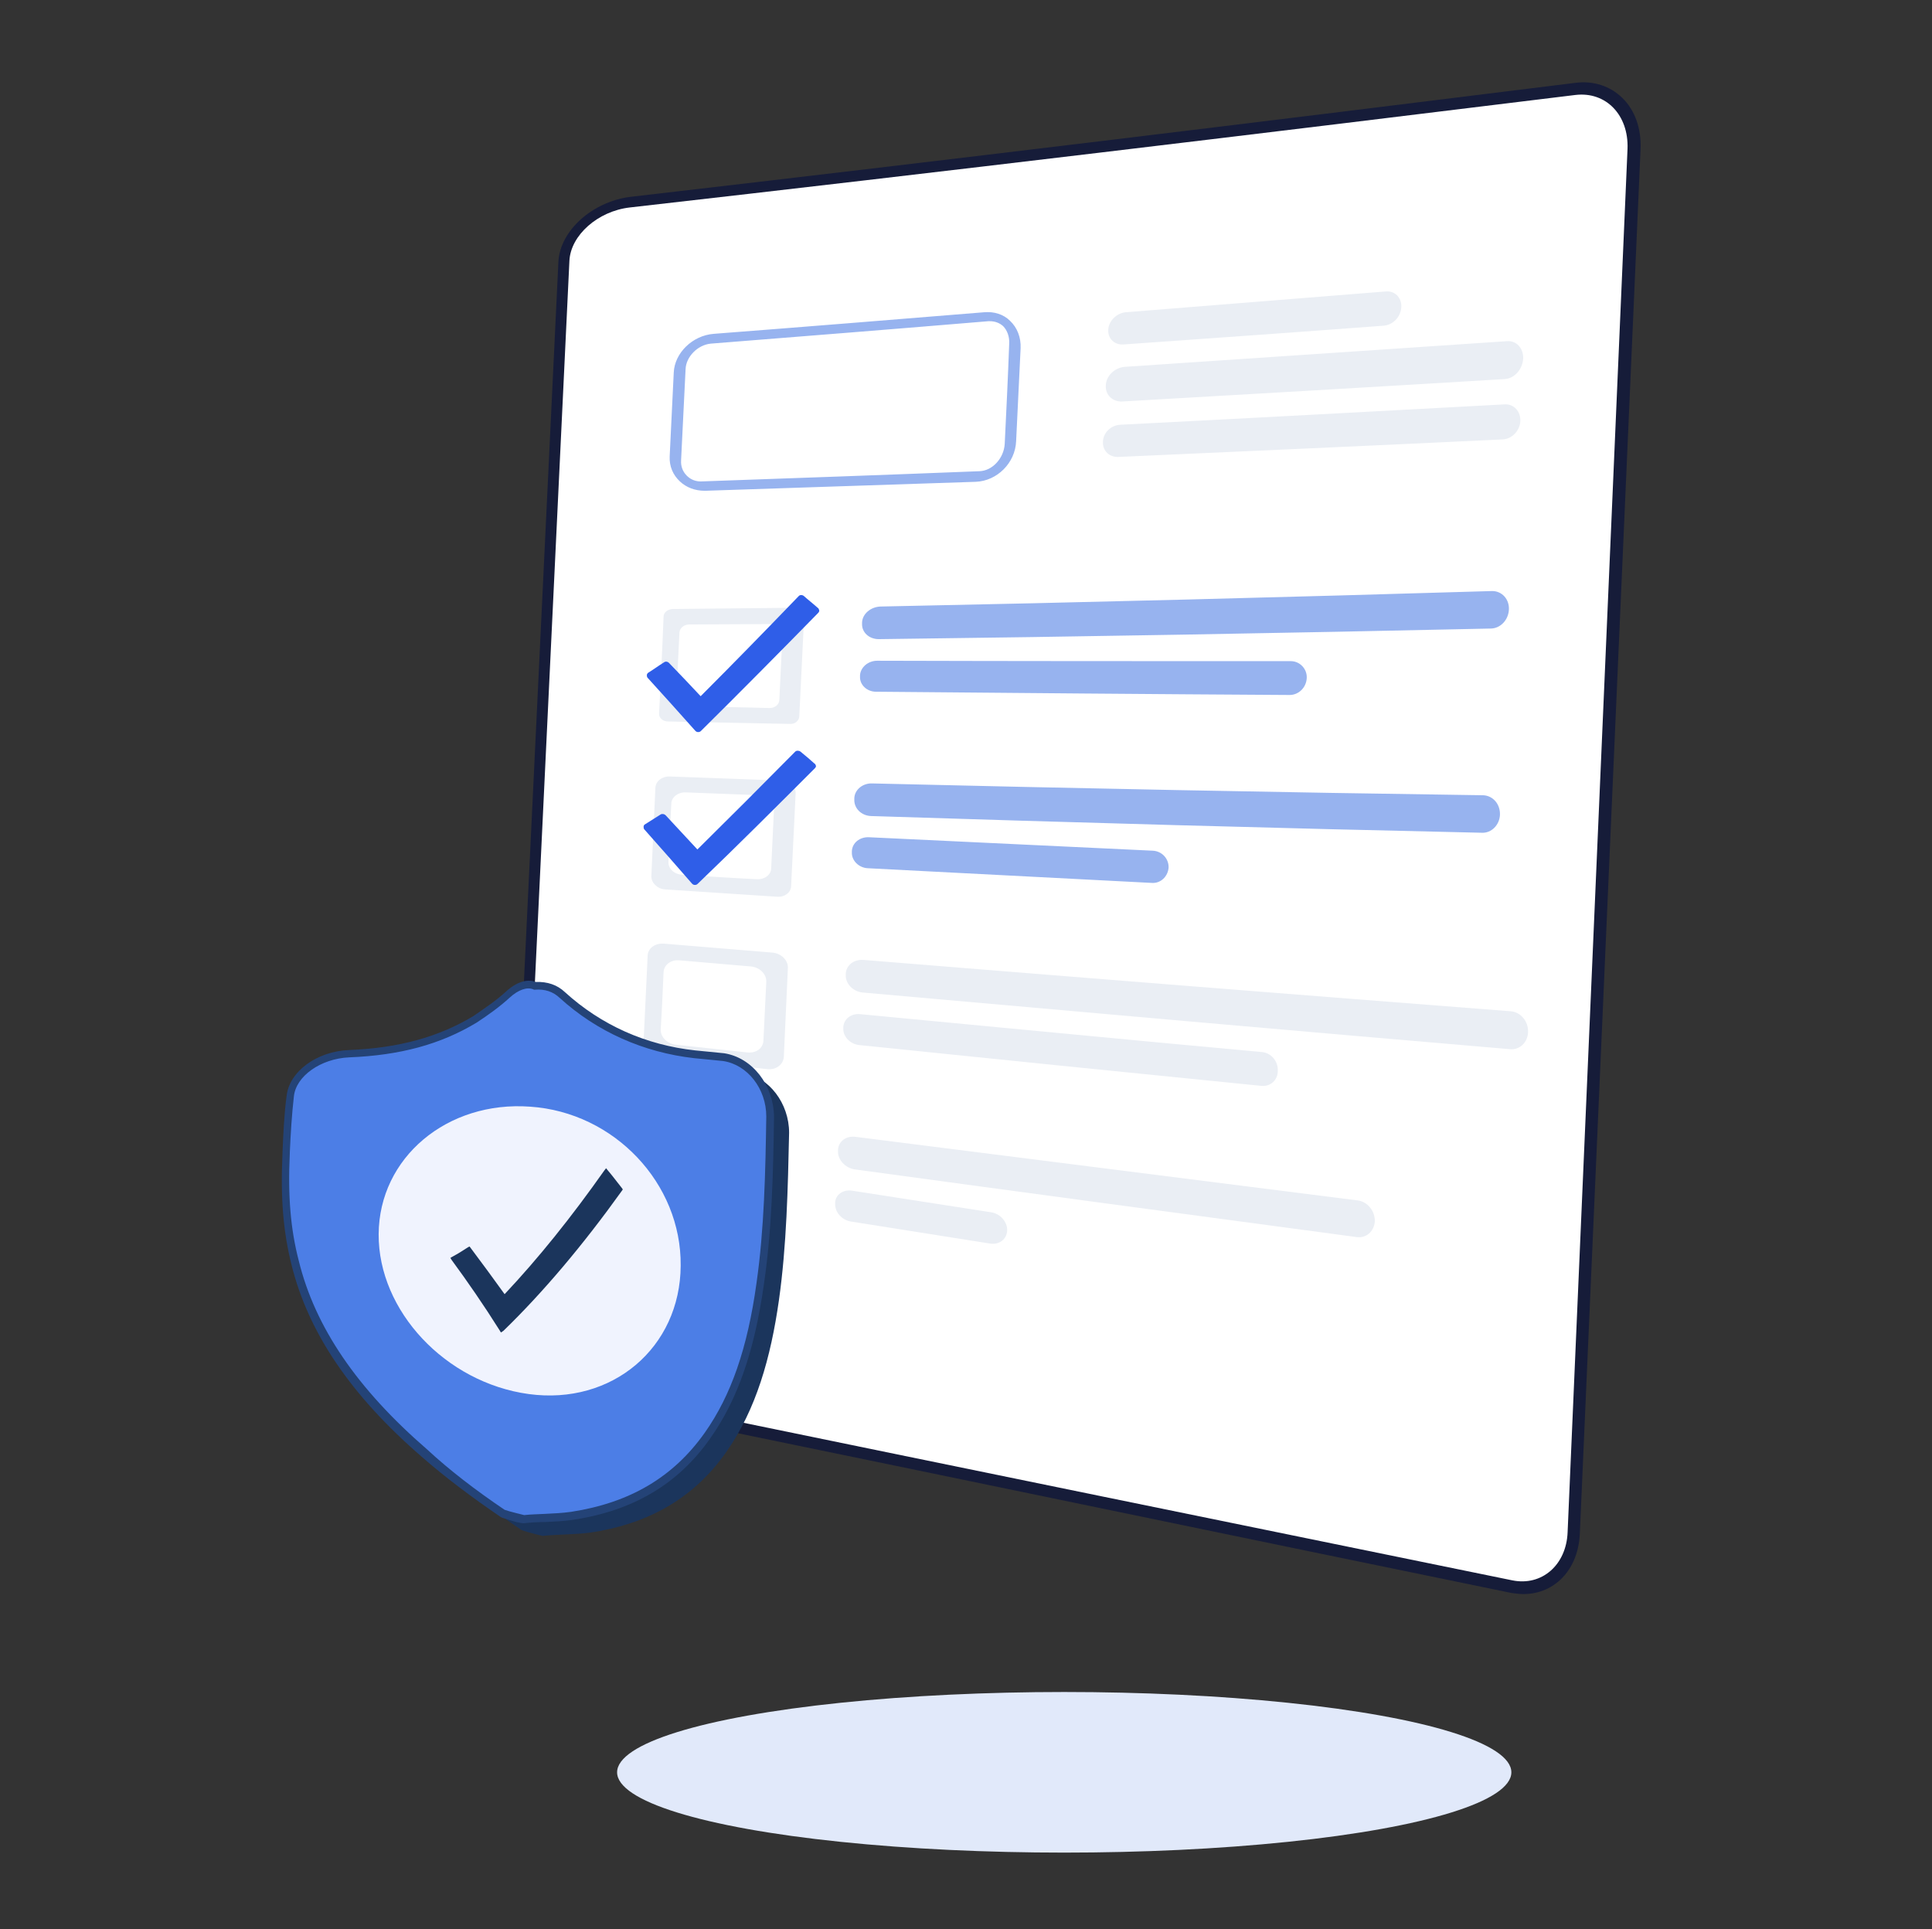 <?xml version="1.0" encoding="utf-8"?>
<!-- Generator: Adobe Illustrator 25.1.0, SVG Export Plug-In . SVG Version: 6.00 Build 0)  -->
<svg version="1.1" id="Layer_1" xmlns="http://www.w3.org/2000/svg" xmlns:xlink="http://www.w3.org/1999/xlink" x="0px" y="0px"
	 viewBox="0 0 474 473.3" style="enable-background:new 0 0 474 473.3;" xml:space="preserve">
<rect x="0" y="0" width="474" height="473.3" fill="#333333" stroke="none"/>
<style type="text/css">
	.st0{fill:#161C39;}
	.st1{enable-background:new    ;}
	.st2{fill:#FFFFFF;}
	.st3{fill:#EAEEF4;}
	.st4{fill:#97B3EF;}
	.st5{fill:#2F5EE8;}
	.st6{fill:#1B355C;}
	.st7{fill:#4C7EE6;}
	.st8{fill:#244377;}
	.st9{fill:#F0F3FE;}
	.st10{fill:#E1E9FA;}
</style>
<g>
	<g>
		<g>
			<g>
				<g>
					<g>
						<path class="st0" d="M387.6,376.2c-0.2,4.9-2.1,9.2-5.4,11.9c-2.9,2.4-6.7,3.4-10.6,2.8c-0.3,0-0.5-0.1-0.8-0.1l0,0
							c-66.7-13.7-134.4-27.8-201-41.5c-4.3-0.9-9.4-5.2-12.3-7.9l0,0c-0.3-0.3-0.7-0.7-1-1c-0.1-0.1-0.2-0.2-0.3-0.3l0,0
							c-9.3-9.3-18.7-18.5-27.9-27.2c-0.1-0.1-0.2-0.2-0.3-0.3c-0.1-0.1-0.1-0.2-0.2-0.3c-1.6-2.6-2.4-5.4-2.3-8
							c3.8-80,7.7-160,11.5-240.1c0.4-7.6,8.3-14.7,17.6-15.9c76.9-8.9,155-18.4,232.1-28c4.3-0.5,8.3,0.8,11.3,3.7
							c3.1,3,4.7,7.5,4.5,12.5 M158.8,335.1c0.5,0.5,0.9,0.9,1.4,1.4c3.1,3.2,7.6,6.8,10.2,7.4c66.6,13.5,134.2,27.3,200.9,40.8l0,0
							c2.6,0.6,5.2,0,7.1-1.6c2.1-1.7,3.3-4.5,3.5-7.7c4.9-112.9,9.8-225.9,14.7-338.8c0.1-3.2-0.9-6.1-2.8-8
							c-1.8-1.8-4.3-2.6-7-2.3c-77,9.4-155.1,18.6-232,27.2c-6.3,0.7-11.8,5.5-12,10.4c-3.8,80.3-7.7,160.7-11.5,241
							c-0.1,1.5,0.4,3.1,1.3,4.6C141.2,317.7,150,326.3,158.8,335.1L158.8,335.1z"/>
					</g>
				</g>
				<g class="st1">
					<g>
						<path class="st2" d="M371,387.7c-67-13.7-134-27.4-201-41.2c-4.9-1-11.9-8.4-11.9-8.3c-9.3-9.4-18.6-18.4-28-27.2
							c-1.3-2.1-2-4.3-1.9-6.5c3.8-80.2,7.7-160.4,11.5-240.5c0.3-6.3,7-12.2,14.8-13.1c77.4-8.8,154.7-18.1,232-27.6
							c7.5-0.9,13.1,4.9,12.8,13.2c-4.9,113.1-9.8,226.3-14.7,339.4C384.3,383.9,378.3,389.2,371,387.7z"/>
					</g>
				</g>
			</g>
			<g>
				<g>
					<g>
						<path class="st3" d="M339.5,79.9c-21.3,1.6-42.5,3.1-63.8,4.6c-2.2,0.2-3.9-1.4-3.8-3.5v-0.1c0.1-2.2,2.1-4.1,4.3-4.3
							c21.3-1.7,42.5-3.4,63.8-5.1c2.2-0.2,3.9,1.5,3.8,3.8l0,0C343.7,77.7,341.8,79.7,339.5,79.9z"/>
					</g>
				</g>
			</g>
			<g>
				<g>
					<g>
						<path class="st4" d="M172.9,120.4c-2.4,0-4.5-0.8-6.1-2.3c-1.7-1.6-2.6-3.7-2.5-6.1c0.3-6.9,0.7-13.7,1-20.6
							c0.2-4.8,4.6-9.1,9.8-9.5c22.1-1.7,44.3-3.5,66.4-5.3c2.4-0.2,4.7,0.5,6.3,2.1c1.8,1.7,2.7,4.1,2.6,6.7
							c-0.4,7.6-0.7,15.2-1.1,22.8c-0.2,5.4-4.7,9.8-9.9,10c-22.1,0.7-44.2,1.5-66.3,2.2C173.1,120.4,173,120.4,172.9,120.4z
							 M242.8,78.8c-0.1,0-0.2,0-0.3,0c-22.7,1.9-45.4,3.7-68.1,5.5c-3.2,0.3-6.1,3.2-6.2,6.3c-0.4,7.4-0.7,14.9-1.1,22.3
							c-0.1,1.5,0.4,2.8,1.4,3.8s2.3,1.5,3.8,1.4c22.6-0.8,45.3-1.6,68-2.5l0,0c3.2-0.1,6-3.2,6.2-6.7c0.4-8.2,0.8-16.4,1.1-24.6
							c0.1-1.7-0.5-3.3-1.5-4.3C245.2,79.2,244.1,78.8,242.8,78.8z"/>
					</g>
				</g>
			</g>
			<g>
				<g>
					<g>
						<path class="st3" d="M369.1,93c-31.3,1.9-62.5,3.7-93.8,5.5c-2.3,0.1-4.1-1.6-4-3.8c0-0.1,0-0.1,0-0.2
							c0.1-2.3,2.2-4.3,4.6-4.5c31.3-2.1,62.6-4.2,93.8-6.3c2.3-0.2,4.1,1.7,4,4.3l0,0C373.5,90.7,371.5,92.9,369.1,93z"/>
					</g>
				</g>
			</g>
			<g>
				<g>
					<g>
						<path class="st3" d="M368.7,107.8c-31.4,1.5-62.8,2.9-94.3,4.3c-2.2,0.1-3.9-1.5-3.8-3.6c0-0.1,0-0.1,0-0.2
							c0.1-2.2,2-4,4.3-4.1c31.4-1.6,62.9-3.3,94.3-5c2.2-0.1,3.9,1.7,3.8,4.1l0,0C372.9,105.7,370.9,107.7,368.7,107.8z"/>
					</g>
				</g>
			</g>
			<g>
				<g>
					<g>
						<g>
							<g>
								<path class="st3" d="M193.8,177.6c-10-0.2-19.9-0.4-29.9-0.6c-1.3,0-2.3-0.9-2.2-2c0.4-7.9,0.8-15.8,1.1-23.7
									c0-1.1,1.1-1.9,2.4-1.9c10-0.1,19.9-0.2,29.9-0.3c1.3,0,2.2,0.9,2.2,2c-0.4,8.2-0.8,16.4-1.2,24.6
									C196.1,176.8,195,177.7,193.8,177.6z M168.1,173.3c6.9,0.1,13.8,0.2,20.7,0.4c1.3,0,2.3-0.8,2.4-1.9
									c0.3-5.6,0.5-11.2,0.8-16.7c0.1-1.1-0.9-2-2.2-2c-6.9,0-13.8,0.1-20.7,0.1c-1.3,0-2.3,0.9-2.4,1.9
									c-0.3,5.4-0.5,10.9-0.8,16.3C165.9,172.4,166.8,173.3,168.1,173.3z"/>
							</g>
						</g>
					</g>
					<g>
						<g>
							<g>
								<path class="st4" d="M365.7,154.2c-50,1.1-100,2-150.1,2.6c-2.4,0-4.2-1.7-4.1-3.8c0-0.1,0-0.2,0-0.3
									c0.1-2.1,2.1-3.8,4.5-3.9c50-1,100.1-2.3,150.1-3.8c2.4,0,4.2,2,4.1,4.5l0,0C370.1,152.1,368.1,154.2,365.7,154.2z"/>
							</g>
						</g>
					</g>
					<g>
						<g>
							<g>
								<path class="st4" d="M316.4,170.5c-33.8-0.2-67.7-0.5-101.5-0.8c-2.2,0-4-1.7-3.9-3.7c0-0.1,0-0.2,0-0.3
									c0.1-2,2-3.6,4.2-3.6c33.8,0.1,67.7,0.1,101.5,0.1c2.2,0,4,1.9,3.9,4.1l0,0C320.5,168.7,318.6,170.5,316.4,170.5z"/>
							</g>
						</g>
					</g>
				</g>
				<g>
					<g>
						<g>
							<g>
								<path class="st3" d="M190.7,220c-9.2-0.6-18.3-1.2-27.5-1.8c-1.9-0.1-3.4-1.6-3.4-3.2c0.3-7.3,0.7-14.5,1-21.8
									c0.1-1.6,1.7-2.8,3.6-2.7c9.2,0.3,18.4,0.7,27.5,1c1.9,0.1,3.4,1.5,3.3,3.2c-0.4,7.5-0.7,15.1-1.1,22.6
									C194.1,218.9,192.6,220.1,190.7,220z M167.4,214.6c6.1,0.4,12.2,0.8,18.3,1.1c1.9,0.1,3.5-1.1,3.5-2.7
									c0.2-4.9,0.5-9.8,0.7-14.7c0.1-1.7-1.4-3.1-3.3-3.2c-6.1-0.2-12.2-0.5-18.3-0.7c-1.9-0.1-3.5,1.1-3.6,2.7
									c-0.2,4.8-0.5,9.5-0.7,14.3C163.9,213.1,165.4,214.5,167.4,214.6z"/>
							</g>
						</g>
					</g>
					<g>
						<g>
							<g>
								<path class="st4" d="M363.6,204.3c-50-1.1-99.9-2.5-149.9-4.1c-2.4-0.1-4.2-1.9-4.1-4.1c0-0.1,0-0.2,0-0.3
									c0.1-2.1,2.1-3.7,4.4-3.6c50,1.2,99.9,2.2,149.9,2.9c2.4,0.1,4.2,2.2,4.1,4.8l0,0C367.9,202.4,365.9,204.4,363.6,204.3z"/>
							</g>
						</g>
					</g>
					<g>
						<g>
							<g>
								<path class="st4" d="M282.5,216.6c-23.2-1.2-46.4-2.4-69.6-3.6c-2.2-0.1-4-1.9-3.9-3.9c0-0.1,0-0.2,0-0.3
									c0.1-2,1.9-3.5,4.2-3.4c23.2,1.1,46.4,2.2,69.6,3.3c2.3,0.1,4,2,3.9,4.2l0,0C286.5,215.1,284.7,216.8,282.5,216.6z"/>
							</g>
						</g>
					</g>
				</g>
				<g>
					<g>
						<g>
							<g>
								<path class="st3" d="M188.3,262.3c-8.9-1-17.8-2-26.6-3c-2.2-0.2-3.9-2-3.8-3.8c0.3-7,0.7-14,1-21.1c0.1-1.8,1.8-3,3.9-2.9
									c8.9,0.7,17.8,1.5,26.7,2.2c2.2,0.2,3.9,1.9,3.8,3.8c-0.3,7.3-0.7,14.6-1,21.9C192.1,261.2,190.4,262.5,188.3,262.3z
									 M165.9,256.3c5.8,0.6,11.6,1.3,17.5,1.9c2.1,0.2,3.8-1,3.9-2.9c0.2-4.8,0.5-9.6,0.7-14.4c0.1-1.9-1.6-3.6-3.8-3.8
									c-5.8-0.5-11.7-1-17.5-1.5c-2.1-0.2-3.8,1.1-3.9,2.9c-0.2,4.7-0.4,9.3-0.7,14C162,254.4,163.7,256.1,165.9,256.3z"/>
							</g>
						</g>
					</g>
					<g>
						<g>
							<g>
								<path class="st3" d="M370.5,257.4c-52.9-4.5-105.9-9.2-158.8-13.9c-2.4-0.2-4.3-2.2-4.2-4.3c0-0.1,0-0.2,0-0.3
									c0.1-2.1,2-3.6,4.4-3.4c52.9,4.3,105.9,8.5,158.8,12.6c2.4,0.2,4.3,2.5,4.2,5.1l0,0C374.8,255.8,372.8,257.6,370.5,257.4z"
									/>
							</g>
						</g>
					</g>
					<g>
						<g>
							<g>
								<path class="st3" d="M309.5,266.4c-32.9-3.3-65.7-6.6-98.6-10c-2.3-0.2-4.1-2.1-4-4.1c0-0.1,0-0.2,0-0.3
									c0.1-2,1.9-3.4,4.1-3.2c32.9,3.1,65.7,6.3,98.6,9.3c2.3,0.2,4,2.3,3.9,4.6l0,0C313.5,265,311.7,266.6,309.5,266.4z"/>
							</g>
						</g>
					</g>
				</g>
				<g>
					<g>
						<g>
							<g>
								<path class="st3" d="M186.1,304.5c-8.7-1.4-17.3-2.7-26-4.1c-2.4-0.4-4.2-2.3-4.1-4.3c0.3-6.9,0.7-13.7,1-20.6
									c0.1-1.9,1.9-3.2,4.2-2.9c8.7,1.1,17.4,2.2,26,3.3c2.3,0.3,4.2,2.2,4.1,4.3c-0.3,7.1-0.7,14.2-1,21.3
									C190.2,303.6,188.3,304.9,186.1,304.5z M164.2,297.7c5.6,0.9,11.2,1.7,16.9,2.6c2.2,0.3,4.1-0.9,4.2-2.9
									c0.2-4.6,0.4-9.3,0.7-13.9c0.1-2.1-1.8-4-4.1-4.3c-5.6-0.7-11.2-1.5-16.9-2.2c-2.2-0.3-4.1,1-4.2,2.9
									c-0.2,4.5-0.4,9-0.6,13.5C160,295.4,161.9,297.3,164.2,297.7z"/>
							</g>
						</g>
					</g>
					<g>
						<g>
							<g>
								<path class="st3" d="M332.9,303.5c-41-5.5-82.1-11-123.1-16.6c-2.4-0.3-4.3-2.4-4.2-4.5c0-0.1,0-0.2,0-0.3
									c0.1-2.1,2-3.5,4.3-3.2c41,5.2,82.1,10.4,123.2,15.6c2.4,0.3,4.3,2.6,4.2,5.2l0,0C337.1,302.1,335.2,303.8,332.9,303.5z"/>
							</g>
						</g>
					</g>
					<g>
						<g>
							<g>
								<path class="st3" d="M243,305.1c-11.4-1.8-22.7-3.6-34.1-5.4c-2.3-0.3-4.1-2.3-4-4.4c0-0.1,0-0.2,0-0.3
									c0.1-1.9,1.9-3.2,4.1-2.9c11.4,1.8,22.7,3.5,34.1,5.3c2.3,0.3,4.1,2.4,4,4.5l0,0C247,304,245.2,305.4,243,305.1z"/>
							</g>
						</g>
					</g>
				</g>
			</g>
			<g>
				<g>
					<path class="st5" d="M200.6,149.1c-1.1-1-2.3-1.9-3.4-2.9c-0.4-0.3-1-0.3-1.3,0.1c-8,8.3-16,16.5-24,24.5
						c-2.6-2.8-5.2-5.5-7.8-8.2c-0.3-0.3-0.8-0.4-1.2-0.1c-1.3,0.8-2.5,1.7-3.8,2.5c-0.2,0.1-0.4,0.4-0.4,0.6c0,0.2,0,0.5,0.2,0.7
						c3.9,4.3,7.8,8.6,11.7,13c0.2,0.2,0.4,0.3,0.7,0.3l0,0c0.3,0,0.5-0.1,0.7-0.3c9.6-9.5,19.1-19.1,28.7-28.9
						c0.2-0.2,0.3-0.4,0.3-0.6C200.9,149.4,200.8,149.2,200.6,149.1z"/>
				</g>
			</g>
			<g>
				<g>
					<path class="st5" d="M199.8,187.3c-1.1-1-2.3-2-3.4-2.9c-0.4-0.3-1-0.3-1.3,0c-8,8.1-16,16.1-24,24c-2.6-2.8-5.2-5.6-7.8-8.4
						c-0.3-0.3-0.8-0.4-1.2-0.2c-1.3,0.8-2.5,1.6-3.8,2.4c-0.2,0.1-0.4,0.3-0.4,0.6c0,0.2,0,0.5,0.2,0.7c3.9,4.4,7.8,8.8,11.7,13.3
						c0.2,0.2,0.4,0.3,0.7,0.3l0,0c0.3,0,0.5-0.1,0.7-0.3c9.6-9.2,19.1-18.7,28.7-28.3c0.2-0.2,0.3-0.4,0.3-0.6
						C200.1,187.6,200,187.4,199.8,187.3z"/>
				</g>
			</g>
		</g>
		<g>
			<g>
				<g>
					<g>
						<path class="st6" d="M129.2,247.8c-2.5,2.3-5.3,4.2-8.1,6.1c-9.5,5.7-19.8,7.9-30.8,8.4c-7.2,0.3-13.9,4.7-14.5,10.5
							c-0.5,4.5-0.8,9.3-1,14.1c-0.4,8.8-0.1,17.6,2.2,26.8c4,16.7,14.6,32.2,31.8,47c5.9,5.2,12.6,10.2,19.2,14.7
							c1.7,0.6,5.1,1.4,5.1,1.4c3.8-0.4,7.9-0.3,11.7-0.8c13.4-2,25-7.8,33.4-19.8c7.3-10.4,10.9-23.1,12.9-37.2
							c1.9-13.4,2.2-27.5,2.5-41.1c0-7.2-4.9-13.7-11.3-14.7c-2.4-0.2-4.8-0.5-7.1-0.7c-12.6-1.4-23.6-6.6-32.5-14.7
							c-2-1.9-4.3-2.4-6.7-2.3C133.8,244.7,131.3,245.8,129.2,247.8"/>
					</g>
				</g>
			</g>
			<g>
				<g>
					<g>
						<path class="st7" d="M124.5,244.1c-2.5,2.3-5.3,4.2-8.1,6.1c-9.5,5.7-19.8,7.9-30.8,8.4c-7.2,0.3-13.9,4.7-14.5,10.5
							c-0.5,4.5-0.8,9.3-1,14.1c-0.4,8.8-0.1,17.6,2.2,26.7c4,16.7,14.6,32,31.8,46.8c5.9,5.2,12.6,10.2,19.2,14.7
							c1.7,0.6,5.1,1.4,5.1,1.4c3.8-0.4,7.9-0.3,11.7-0.8c13.4-2,25-7.8,33.4-19.8c7.3-10.4,10.9-23,12.9-37.1
							c1.9-13.4,2.2-27.4,2.4-41c0-7.2-4.9-13.6-11.3-14.6c-2.4-0.2-4.8-0.5-7.1-0.7c-12.6-1.4-23.6-6.5-32.5-14.6
							c-2-1.9-4.3-2.4-6.7-2.3C129.1,241,126.7,242.1,124.5,244.1"/>
					</g>
					<g>
						<path class="st8" d="M128.5,373.7L128.5,373.7c-0.7,0-2.2-0.3-5.4-1.4l-0.2-0.1c-7.2-4.9-13.7-9.8-19.3-14.7
							c-17.5-15.1-28-30.6-32.1-47.3c-2-8-2.7-16.3-2.2-27V283c0.2-4.7,0.4-9.5,1-14c0.6-6.1,7.4-11.1,15.4-11.4
							c12.2-0.5,21.9-3.2,30.4-8.3c2.9-2,5.6-3.8,8-6l0,0c2.6-2.4,5.2-3.2,7.3-2.4c2.9-0.1,5.3,0.7,7.2,2.5c8.9,8.1,19.9,13,32,14.3
							c2.4,0.2,4.8,0.5,7.1,0.7c6.9,1.1,12.1,7.8,12.2,15.6c-0.2,13.6-0.5,27.7-2.5,41.2c-2.3,16.2-6.4,28.1-13.1,37.6
							c-7.9,11.3-19,17.9-34,20.1c-2.2,0.3-4.4,0.4-6.6,0.5C132,373.4,130.2,373.5,128.5,373.7z M123.8,370.4
							c1.4,0.5,4.1,1.1,4.8,1.3c1.7-0.2,3.4-0.2,5.1-0.3c2.1-0.1,4.3-0.2,6.4-0.5c14.4-2.2,25.1-8.5,32.8-19.4
							c6.5-9.2,10.5-20.8,12.7-36.7c1.9-13.3,2.2-27.3,2.4-40.9c0-6.8-4.6-12.7-10.6-13.6c-2.3-0.2-4.7-0.5-7.1-0.7
							c-12.4-1.4-23.9-6.5-33-14.8c-1.6-1.5-3.6-2.2-6.1-2H131l-0.2-0.1c-1.5-0.6-3.6,0.1-5.7,2c-2.5,2.3-5.3,4.3-8.2,6.2
							c-8.8,5.3-18.7,8-31.2,8.5c-7,0.3-13.1,4.6-13.6,9.6c-0.5,4.4-0.8,9.2-1,13.8v0.2c-0.5,10.5,0.2,18.6,2.2,26.3
							c4,16.3,14.3,31.4,31.5,46.3C110.3,360.7,116.7,365.6,123.8,370.4z"/>
					</g>
				</g>
			</g>
			<g>
				<g>
					<path class="st9" d="M167,310.5c-0.1,20.1-16.8,34.3-37.3,31.5c-20.4-2.8-36.9-20.4-36.8-39.2c0.1-18.8,16.8-32.8,37.2-31.3
						C150.7,272.9,167.2,290.3,167,310.5z"/>
				</g>
			</g>
			<g>
				<g>
					<path class="st6" d="M152,291.8c-1.1-1.5-2.3-2.9-3.4-4.4c-8.3,11.9-16.6,22.2-25,30.9c-2.9-4.2-5.7-8.1-8.6-11.8
						c-1.3,0.8-2.6,1.5-3.8,2.3c4,5.3,7.9,11.1,11.8,17.3C132.6,316.7,142.3,305.3,152,291.8z"/>
					<path class="st6" d="M122.9,326.9l-0.3-0.5c-3.9-6.2-7.9-12-11.8-17.3l-0.3-0.5l0.5-0.3c1.3-0.7,2.6-1.5,3.8-2.3l0.4-0.2
						l0.3,0.4c2.7,3.6,5.5,7.4,8.3,11.3c8.2-8.7,16.4-18.9,24.5-30.4l0.4-0.5l0.4,0.5c1.2,1.4,2.3,2.9,3.5,4.4l0.2,0.3l-0.2,0.3
						c-9.6,13.4-19.4,25-29.1,34.4L122.9,326.9z M111.8,309c3.7,5,7.5,10.5,11.2,16.3c9.4-9.2,18.9-20.5,28.3-33.5
						c-0.9-1.2-1.9-2.4-2.8-3.5c-8.1,11.5-16.4,21.8-24.6,30.4l-0.4,0.4l-0.4-0.5c-2.7-4-5.5-7.8-8.3-11.4
						C113.8,307.8,112.8,308.4,111.8,309z"/>
				</g>
			</g>
		</g>
	</g>
	<g id="XMLID_1_">
		<g>
			<ellipse class="st10" cx="261.1" cy="434.8" rx="109.7" ry="19.7"/>
		</g>
	</g>
</g>
</svg>

